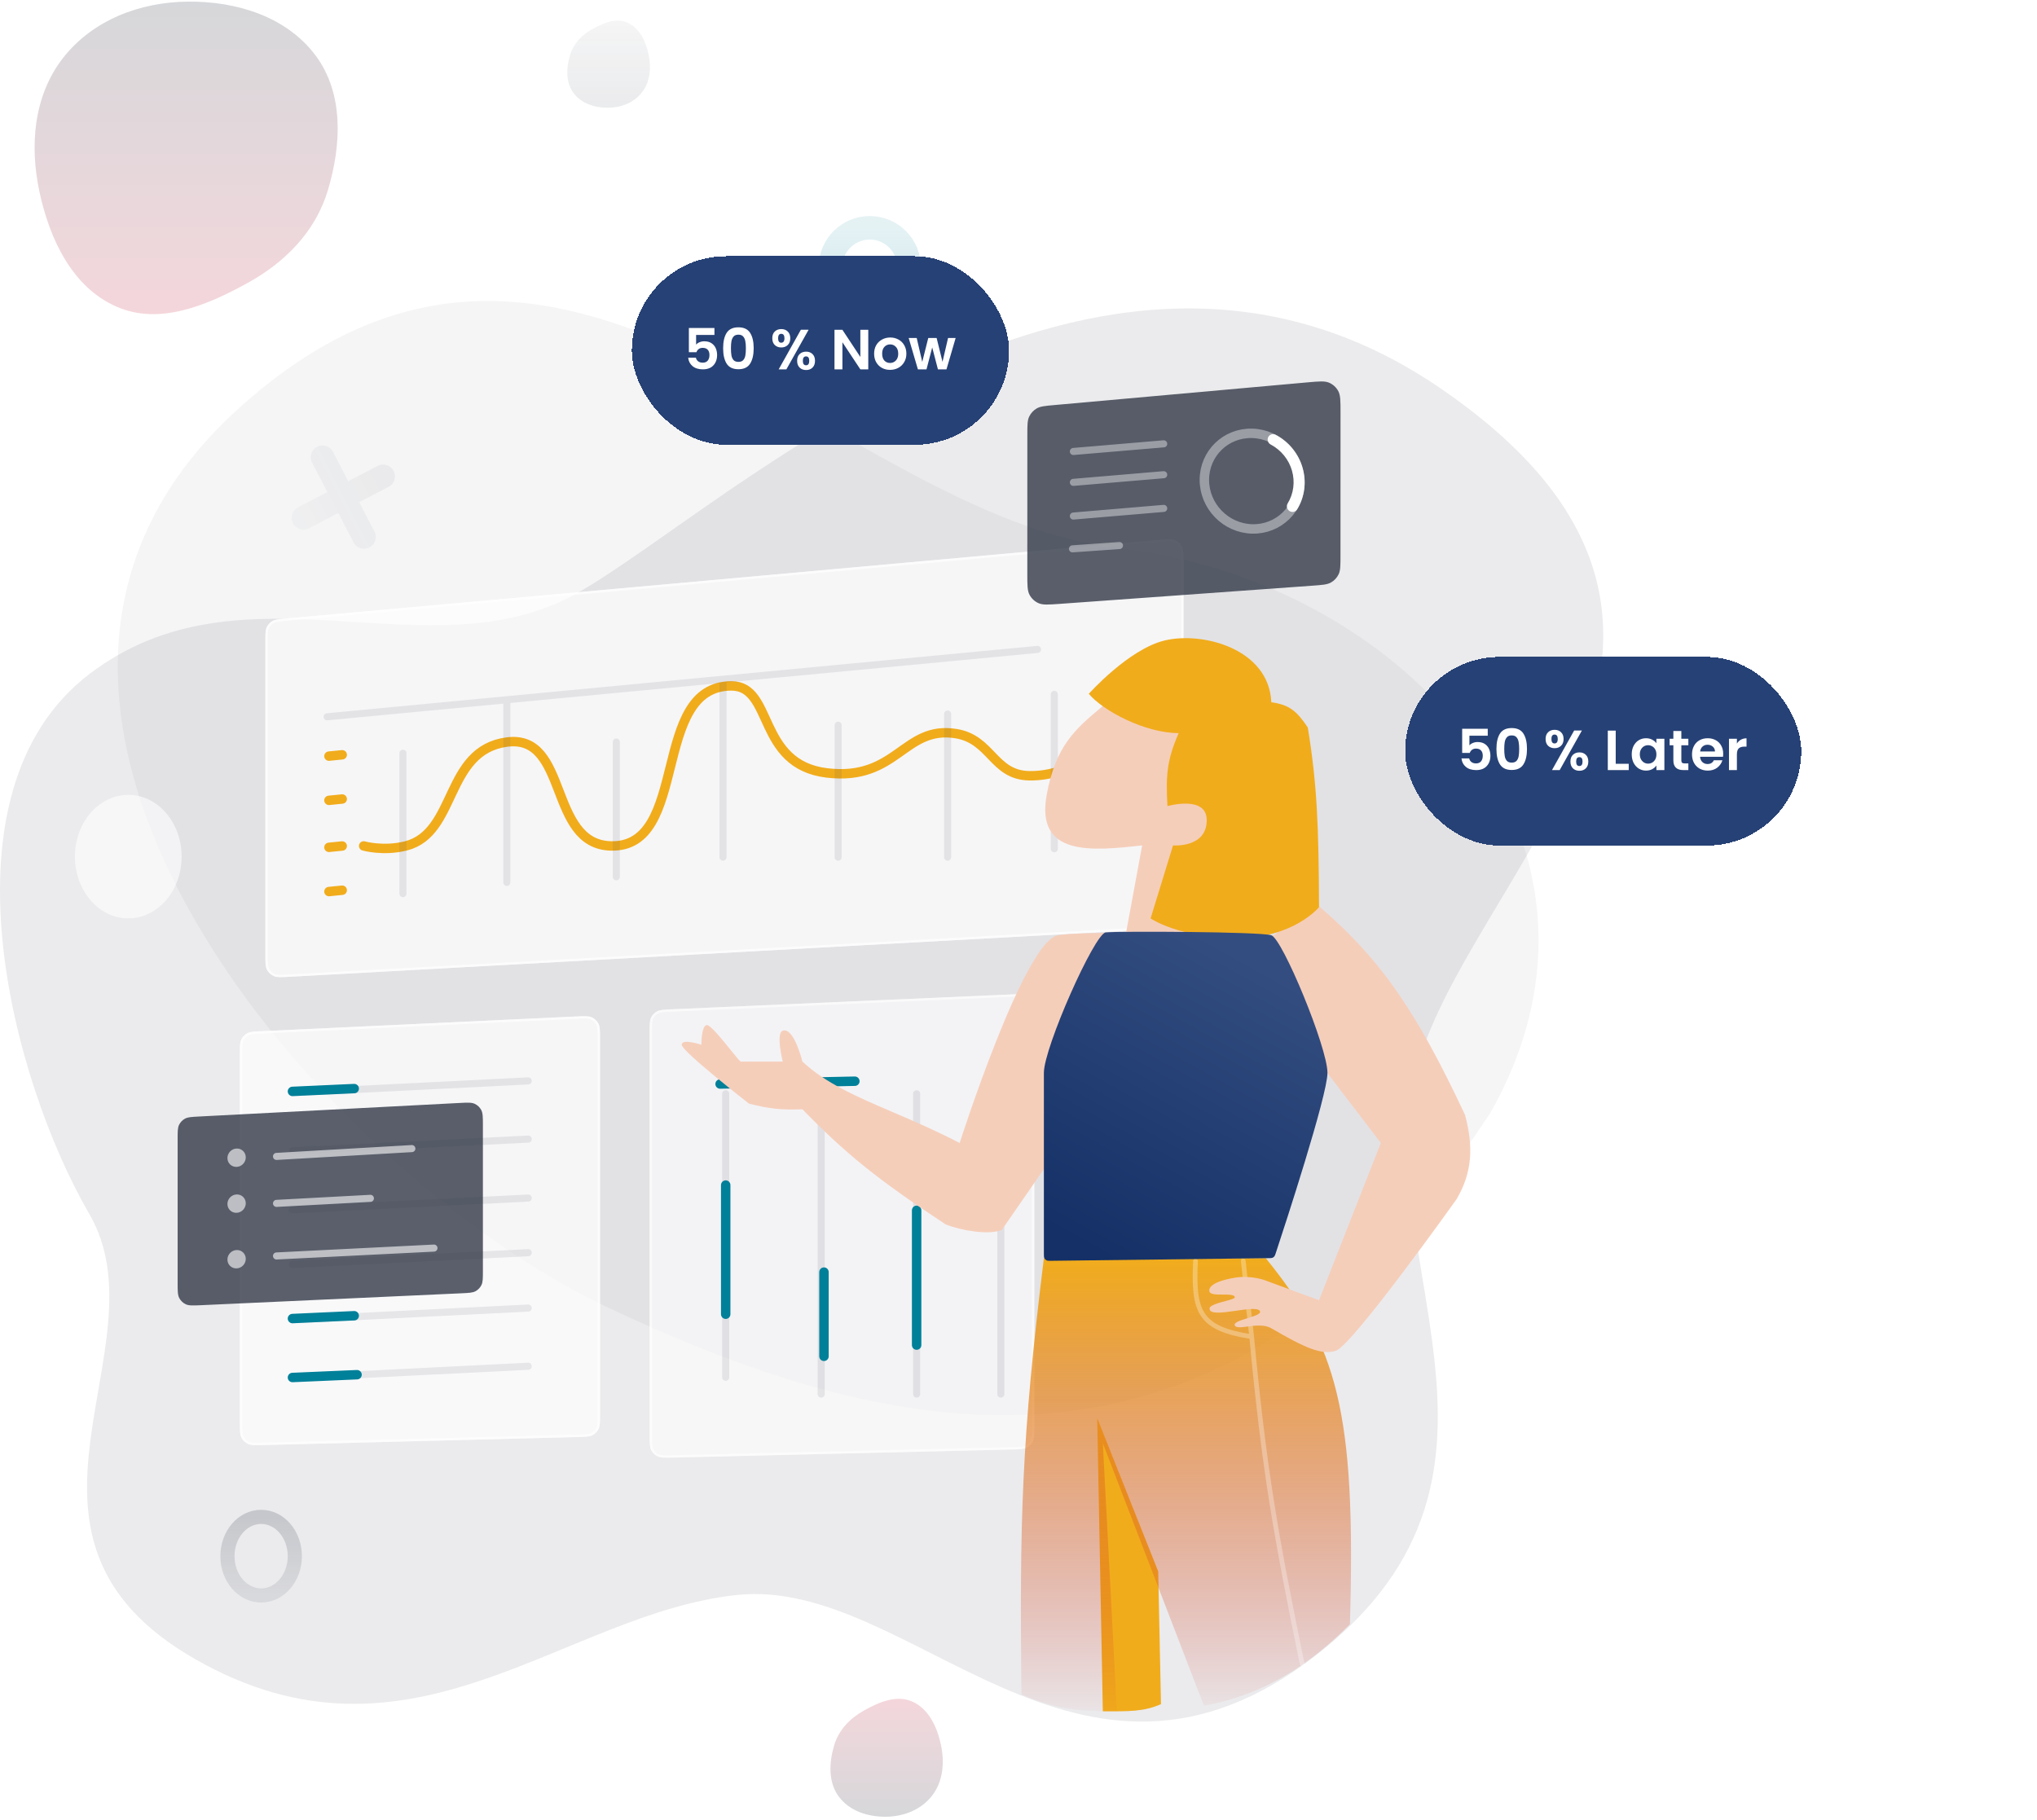 <svg width="432" height="386" viewBox="0 0 432 386" fill="none" xmlns="http://www.w3.org/2000/svg">
<path d="M301.464 223.373C315.16 182.287 378.575 132.278 305.335 82.26C232.095 32.242 154.092 107.864 122.533 125.727C90.975 143.591 51.675 117.987 18.926 142.995C-13.823 168.004 2.493 229.183 18.926 257.461C35.359 285.739 -4.35 325.797 41.424 351.932C87.199 378.068 119.339 342.193 156.348 338.297C193.358 334.402 228.523 390.438 279.135 351.073C329.748 311.707 287.769 264.459 301.464 223.373Z" fill="#323947" fill-opacity="0.1"/>
<path d="M316.07 236.035C348.82 178.276 297.566 123.058 237.182 116.241C176.798 109.423 119.496 23.717 50.187 87.023C-19.122 150.329 70.343 249.549 128.101 276.94C185.86 304.33 258.313 324.16 316.07 236.035Z" fill="#323947" fill-opacity="0.05"/>
<path d="M56.281 135.967C56.281 134.418 56.281 133.644 56.572 133.032C56.829 132.493 57.24 132.043 57.754 131.74C58.337 131.395 59.108 131.325 60.651 131.186L245.761 114.511C247.575 114.347 248.483 114.266 249.183 114.569C249.798 114.835 250.307 115.3 250.627 115.888C250.992 116.559 250.992 117.47 250.992 119.291V192.203C250.992 193.802 250.992 194.601 250.687 195.224C250.418 195.773 249.989 196.227 249.456 196.525C248.85 196.864 248.052 196.908 246.455 196.996L61.345 207.185C59.582 207.282 58.701 207.331 58.023 207.018C57.428 206.743 56.938 206.28 56.631 205.7C56.281 205.041 56.281 204.158 56.281 202.393V135.967Z" fill="white" fill-opacity="0.7"/>
<path d="M56.531 135.967C56.531 135.189 56.531 134.619 56.567 134.168C56.602 133.719 56.671 133.407 56.798 133.14C57.033 132.646 57.41 132.233 57.881 131.955C58.136 131.804 58.441 131.707 58.885 131.632C59.331 131.556 59.898 131.505 60.673 131.435L245.783 114.76C246.695 114.678 247.363 114.618 247.891 114.615C248.417 114.612 248.779 114.666 249.084 114.798C249.648 115.042 250.114 115.468 250.407 116.008C250.566 116.3 250.653 116.656 250.697 117.179C250.741 117.705 250.742 118.376 250.742 119.291V192.203C250.742 193.006 250.741 193.594 250.704 194.06C250.667 194.522 250.595 194.843 250.462 195.115C250.216 195.618 249.822 196.034 249.334 196.307C249.069 196.455 248.753 196.545 248.293 196.607C247.831 196.67 247.244 196.702 246.442 196.746L61.331 206.936C60.446 206.985 59.797 207.02 59.284 207.006C58.775 206.991 58.423 206.927 58.128 206.791C57.582 206.539 57.134 206.115 56.852 205.583C56.7 205.296 56.617 204.949 56.574 204.441C56.532 203.93 56.531 203.28 56.531 202.393V135.967Z" stroke="white" stroke-opacity="0.7" stroke-width="0.5"/>
<path d="M77.125 179.428C77.125 179.428 81.293 180.623 86.057 179.428C96.944 176.697 94.289 159.149 107.493 157.396C120.697 155.644 116.21 179.057 129.524 179.428C146.391 179.898 137.86 145.487 155.128 145.487C164.111 145.487 160.487 162.16 175.373 163.946C190.26 165.732 191.661 153.794 202.764 155.61C210.257 156.835 210.655 164.391 218.246 164.542C227.773 164.731 234.918 157.396 234.918 157.396" stroke="#F1AC1C" stroke-width="2" stroke-linecap="round"/>
<path d="M69.375 152.036L220.022 137.746M85.452 159.777V189.549M107.483 148.464V187.168M130.706 157.395V185.977M153.333 144.296V181.809M177.746 153.823V181.809M200.968 181.809V151.441M223.595 180.022V147.273" stroke="#323947" stroke-opacity="0.1" stroke-width="1.5" stroke-linecap="round"/>
<path d="M69.762 160.38L72.576 160.097M69.762 169.76L72.576 169.476M69.762 179.725L72.576 179.442M69.762 189.105L72.576 188.822" stroke="#F1AC1C" stroke-width="2" stroke-linecap="round"/>
<path d="M50.871 223.52C50.871 221.909 50.871 221.104 51.179 220.478C51.45 219.927 51.884 219.472 52.422 219.175C53.034 218.838 53.838 218.801 55.447 218.725L122.225 215.602C123.976 215.52 124.851 215.479 125.523 215.794C126.114 216.071 126.599 216.534 126.903 217.111C127.249 217.768 127.249 218.644 127.249 220.396V300.004C127.249 301.646 127.249 302.467 126.933 303.1C126.654 303.658 126.209 304.114 125.659 304.407C125.034 304.74 124.213 304.761 122.572 304.803L55.794 306.506C54.075 306.549 53.215 306.571 52.557 306.251C51.978 305.969 51.505 305.508 51.209 304.936C50.871 304.286 50.871 303.426 50.871 301.707V223.52Z" fill="white" fill-opacity="0.7"/>
<path d="M51.121 223.52C51.121 222.711 51.121 222.118 51.159 221.65C51.196 221.184 51.269 220.862 51.404 220.588C51.652 220.083 52.05 219.666 52.543 219.394C52.81 219.247 53.129 219.159 53.592 219.1C54.059 219.041 54.65 219.013 55.459 218.975L122.237 215.851C123.116 215.81 123.761 215.78 124.27 215.799C124.776 215.817 125.124 215.883 125.417 216.021C125.959 216.275 126.403 216.698 126.682 217.228C126.833 217.514 126.915 217.859 126.957 218.364C126.999 218.871 126.999 219.516 126.999 220.396V300.004C126.999 300.829 126.999 301.433 126.961 301.91C126.922 302.384 126.847 302.712 126.709 302.988C126.454 303.499 126.046 303.918 125.541 304.186C125.269 304.331 124.943 304.415 124.47 304.465C123.994 304.516 123.39 304.532 122.565 304.553L55.787 306.256C54.924 306.278 54.291 306.294 53.792 306.265C53.295 306.237 52.953 306.166 52.667 306.026C52.136 305.767 51.703 305.345 51.43 304.821C51.283 304.538 51.203 304.198 51.162 303.702C51.121 303.204 51.121 302.571 51.121 301.707V223.52Z" stroke="white" stroke-opacity="0.7" stroke-width="0.5"/>
<path d="M62.023 231.768L112.024 229.268M112.024 241.611L62.023 244.111M112.024 254.115L62.023 256.615M112.024 265.701L62.023 268.201M112.024 277.448L62.023 279.948M112.024 289.791L62.023 292.291" stroke="#323947" stroke-opacity="0.1" stroke-width="1.5" stroke-linecap="round"/>
<path d="M62.023 231.493L75.123 230.898M62.023 279.674L75.123 279.078M75.719 291.583L62.023 292.178" stroke="#008099" stroke-width="2" stroke-linecap="round"/>
<path d="M137.773 218.879C137.773 217.265 137.773 216.457 138.083 215.83C138.355 215.278 138.791 214.823 139.33 214.526C139.943 214.19 140.75 214.155 142.363 214.084L214.339 210.932C216.086 210.855 216.959 210.817 217.629 211.133C218.218 211.411 218.701 211.873 219.004 212.45C219.349 213.106 219.349 213.979 219.349 215.727V302.649C219.349 304.293 219.349 305.116 219.032 305.749C218.753 306.307 218.307 306.764 217.756 307.057C217.13 307.389 216.308 307.409 214.664 307.448L142.688 309.166C140.972 309.207 140.114 309.228 139.456 308.907C138.878 308.624 138.406 308.164 138.11 307.592C137.773 306.943 137.773 306.085 137.773 304.368V218.879Z" fill="white" fill-opacity="0.6"/>
<path d="M138.023 218.879C138.023 218.068 138.024 217.474 138.061 217.004C138.099 216.537 138.172 216.214 138.307 215.94C138.557 215.434 138.956 215.017 139.45 214.746C139.718 214.599 140.038 214.511 140.503 214.454C140.97 214.395 141.564 214.369 142.374 214.334L214.35 211.182C215.228 211.143 215.87 211.115 216.378 211.135C216.882 211.155 217.23 211.222 217.522 211.359C218.062 211.614 218.505 212.038 218.783 212.566C218.933 212.852 219.015 213.196 219.057 213.7C219.099 214.206 219.099 214.849 219.099 215.727V302.649C219.099 303.475 219.099 304.08 219.061 304.558C219.022 305.033 218.947 305.361 218.809 305.638C218.553 306.149 218.144 306.568 217.639 306.836C217.366 306.981 217.039 307.064 216.565 307.113C216.089 307.163 215.484 307.178 214.658 307.198L142.682 308.917C141.82 308.937 141.188 308.952 140.69 308.923C140.194 308.894 139.852 308.822 139.566 308.682C139.036 308.423 138.604 308.001 138.332 307.477C138.185 307.194 138.106 306.855 138.065 306.36C138.024 305.862 138.023 305.23 138.023 304.368V218.879Z" stroke="white" stroke-opacity="0.6" stroke-width="0.5"/>
<path d="M153.906 231.987V292.127M174.151 295.7V231.987M194.397 295.7V231.987M212.26 231.987V295.7" stroke="#323947" stroke-opacity="0.1" stroke-width="1.5" stroke-linecap="round"/>
<path d="M153.906 251.363V278.753M174.746 269.821V287.685M194.396 256.722V285.303M152.715 229.926L181.296 229.331" stroke="#008099" stroke-width="2" stroke-linecap="round"/>
<path d="M37.672 241.615C37.672 240.012 37.672 239.21 37.978 238.586C38.248 238.036 38.679 237.582 39.214 237.284C39.822 236.946 40.622 236.905 42.222 236.821L97.363 233.951C99.122 233.86 100.001 233.814 100.677 234.128C101.271 234.404 101.758 234.866 102.064 235.445C102.413 236.104 102.413 236.984 102.413 238.745V269.522C102.413 271.134 102.413 271.94 102.104 272.567C101.833 273.118 101.398 273.573 100.86 273.87C100.248 274.207 99.442 274.243 97.832 274.317L42.691 276.839C40.942 276.919 40.068 276.959 39.396 276.644C38.806 276.366 38.322 275.904 38.018 275.327C37.672 274.671 37.672 273.795 37.672 272.044V241.615Z" fill="#323947" fill-opacity="0.8"/>
<circle cx="1.948" cy="1.948" r="1.948" transform="matrix(0.999 -0.039 0 1 48.231 243.687)" fill="white" fill-opacity="0.6"/>
<circle cx="1.948" cy="1.948" r="1.948" transform="matrix(0.999 -0.039 0 1 48.231 253.426)" fill="white" fill-opacity="0.6"/>
<circle cx="1.948" cy="1.948" r="1.948" transform="matrix(0.999 -0.039 0 1 48.231 265.215)" fill="white" fill-opacity="0.6"/>
<path d="M58.641 245.285L87.344 243.624M58.641 255.246L78.551 254.176M58.641 266.398L92.034 264.728" stroke="white" stroke-opacity="0.6" stroke-width="1.5" stroke-linecap="round"/>
<path d="M217.875 92.28C217.876 90.215 217.876 89.182 218.265 88.366C218.607 87.648 219.156 87.048 219.841 86.643C220.619 86.183 221.647 86.091 223.704 85.907L277.321 81.1C279.74 80.883 280.949 80.775 281.883 81.179C282.703 81.534 283.381 82.154 283.808 82.939C284.294 83.833 284.293 85.047 284.293 87.476L284.286 117.845C284.286 119.943 284.285 120.992 283.888 121.816C283.537 122.541 282.976 123.144 282.278 123.545C281.485 124.001 280.439 124.076 278.346 124.227L224.728 128.087C222.344 128.259 221.152 128.345 220.233 127.933C219.427 127.572 218.762 126.953 218.344 126.174C217.868 125.288 217.868 124.093 217.869 121.702L217.875 92.28Z" fill="#323947" fill-opacity="0.8"/>
<path d="M227.637 95.761L246.795 94.138M227.637 102.311L246.795 100.688M227.637 109.456L246.795 107.833M227.449 116.414L237.415 115.711" stroke="white" stroke-opacity="0.4" stroke-width="1.5" stroke-linecap="round"/>
<path d="M275.687 102.316C275.687 107.915 271.15 112.335 265.552 112.189C259.955 112.042 255.418 107.384 255.418 101.785C255.418 96.186 259.955 91.766 265.552 91.912C271.15 92.059 275.687 96.717 275.687 102.316Z" stroke="white" stroke-opacity="0.4" stroke-width="2"/>
<path fill-rule="evenodd" clip-rule="evenodd" d="M268.968 92.705C269.258 92.134 269.962 91.918 270.541 92.223C271.913 92.947 273.128 93.942 274.11 95.148C275.092 96.353 275.819 97.742 276.247 99.228C276.674 100.713 276.792 102.263 276.594 103.78C276.396 105.297 275.885 106.748 275.093 108.043C274.76 108.589 274.04 108.749 273.485 108.401C272.93 108.053 272.751 107.328 273.085 106.781C273.71 105.759 274.113 104.614 274.27 103.416C274.426 102.218 274.333 100.995 273.995 99.822C273.658 98.649 273.084 97.553 272.308 96.601C271.533 95.65 270.574 94.863 269.491 94.292C268.912 93.987 268.678 93.276 268.968 92.705Z" fill="white"/>
<path d="M233.886 362.988L232.695 300.79L245.632 333.316L246.218 361.455C242.609 363.067 239.421 362.993 233.886 362.988Z" fill="#F1AC1C"/>
<path d="M216.622 359.416C216.236 322.593 216.6 305.624 221.386 266.85H268.426C283.395 285.358 287.646 298.757 286.289 344.53C277.953 352.866 268.426 359.416 255.326 361.798L233.89 306.149L236.867 362.989C228.045 363.07 223.588 362.325 216.622 359.416Z" fill="url(#paint0_linear_1201_5128)"/>
<path d="M263.661 267.443L265.447 283.52M276.15 352.906C270.422 324.995 268.082 311.423 265.447 283.52M265.447 283.52C254.299 281.807 253.028 278.203 253.539 267.443" stroke="white" stroke-opacity="0.3" stroke-linecap="round"/>
<path d="M237.46 146.568H258.895L264.877 198.225C268.143 198.309 270.209 198.372 270.209 198.372L278.545 191.227C292.836 203.136 300.502 214.744 310.699 236.481C312.49 243.187 312.276 248.616 308.913 254.344C308.913 254.344 286.881 285.307 283.309 286.498C280.332 287.49 276.759 285.902 269.614 281.734C268.178 280.897 266.169 281.157 264.549 281.366C263.213 281.539 262.142 281.677 261.873 281.139C261.568 280.529 263.081 280.059 264.578 279.594C266.004 279.151 267.415 278.713 267.232 278.162C266.952 277.322 264.568 277.666 262.119 278.02C259.358 278.418 256.514 278.829 256.514 277.566C256.514 276.869 258.353 276.375 259.876 275.967C260.953 275.678 261.873 275.431 261.873 275.184C261.873 274.589 260.641 274.589 259.355 274.589C258.069 274.589 256.729 274.589 256.514 273.994C256.171 273.048 257.35 271.77 261.873 271.016C265.445 270.421 268.423 271.612 268.423 271.612L279.736 275.78L292.836 242.435L267.827 209.686L245.796 212.663L212.451 260.894C209.603 262.011 203.756 260.993 200.542 259.703C185.698 249.906 179.24 244.575 170.174 235.29C165.59 235.463 163.123 235.16 158.861 234.099C158.861 234.099 144.57 222.987 144.57 221.594C144.57 220.202 148.738 221.594 148.738 221.594C148.738 221.594 148.738 217.426 149.929 217.426C150.695 217.426 153.173 220.496 155.01 222.772C156.031 224.037 156.854 225.056 157.075 225.167H166.006C166.006 225.167 164.48 219.126 166.006 218.617C168.388 217.823 170.174 225.167 170.174 225.167C175.074 229.769 181.711 232.617 189.427 235.928C193.816 237.811 198.554 239.844 203.519 242.435C203.519 242.435 217.214 199.563 224.36 198.372C226.67 197.987 232.278 197.851 238.811 197.843L242.223 179.318C231.505 180.509 219.596 181.7 221.978 168.6C223.869 158.199 228.091 154.634 233.264 150.266L233.264 150.266C234.606 149.132 236.013 147.944 237.46 146.568Z" fill="#F5CEBA"/>
<path d="M249.964 155.501C242.819 155.501 233.887 150.737 230.91 147.164C230.91 147.164 239.338 137.697 246.987 135.851C255.107 133.891 269.148 137.655 269.614 148.951C273.377 149.468 275.008 150.778 277.355 154.31C279.349 166.485 279.664 175.355 279.737 192.418C279.737 192.418 274.378 198.968 262.469 198.968C249.964 198.968 244.01 194.8 244.01 194.8L248.773 179.318C248.773 179.318 255.919 179.914 255.919 173.959C255.919 168.6 247.583 170.982 247.583 170.982C247.25 164.62 247.4 161.377 249.964 155.501Z" fill="#F1AC1C"/>
<path d="M269.614 198.373C267.232 197.611 236.863 197.479 234.483 197.778C232.102 198.076 221.383 222.191 221.383 227.55V265.835C221.383 266.394 221.383 266.674 221.493 266.889C221.591 267.079 221.746 267.232 221.936 267.327C222.153 267.435 222.436 267.432 223.002 267.425H223.002L269.071 266.863C269.48 266.858 269.685 266.855 269.859 266.785C270.013 266.723 270.15 266.623 270.255 266.495C270.375 266.35 270.437 266.162 270.561 265.787C272.473 259.999 281.523 232.343 281.523 227.55C281.523 222.191 271.996 199.135 269.614 198.373Z" fill="url(#paint1_linear_1201_5128)"/>
<path fill-rule="evenodd" clip-rule="evenodd" d="M39.843 0.344C29.647 0.44 19.612 4.268 13.335 12.341C7.128 20.324 6.247 30.897 8.391 40.795C10.567 50.841 15.367 60.975 24.754 65.064C33.831 69.019 43.839 64.798 52.512 60.018C60.477 55.628 66.9 49.128 69.523 40.389C72.413 30.765 72.951 19.902 66.975 11.84C60.807 3.518 50.169 0.248 39.843 0.344Z" fill="url(#paint2_linear_1201_5128)"/>
<path fill-rule="evenodd" clip-rule="evenodd" d="M128.978 22.858C131.759 22.831 134.496 21.764 136.208 19.514C137.9 17.288 138.141 14.341 137.556 11.582C136.963 8.782 135.653 5.957 133.093 4.817C130.618 3.714 127.889 4.891 125.523 6.223C123.351 7.447 121.599 9.259 120.884 11.695C120.096 14.378 119.949 17.406 121.578 19.653C123.261 21.973 126.162 22.885 128.978 22.858Z" fill="url(#paint3_linear_1201_5128)"/>
<path fill-rule="evenodd" clip-rule="evenodd" d="M187.895 385.342C191.672 385.306 195.391 383.861 197.717 380.815C200.016 377.804 200.343 373.815 199.548 370.08C198.742 366.291 196.964 362.467 193.485 360.924C190.122 359.433 186.414 361.025 183.2 362.828C180.249 364.485 177.869 366.937 176.897 370.234C175.826 373.865 175.627 377.963 177.841 381.004C180.127 384.144 184.068 385.378 187.895 385.342Z" fill="url(#paint4_linear_1201_5128)"/>
<ellipse cx="55.38" cy="330.076" rx="7.145" ry="8.336" stroke="url(#paint5_linear_1201_5128)" stroke-width="3"/>
<circle cx="184.457" cy="56.655" r="8.336" stroke="url(#paint6_linear_1201_5128)" stroke-width="5"/>
<path d="M68.397 96.993L72.796 105.444M77.195 113.895L72.796 105.444M72.796 105.444L81.247 101.045M72.796 105.444L64.346 109.843" stroke="url(#paint7_linear_1201_5128)" stroke-opacity="0.3" stroke-width="5" stroke-linecap="round"/>
<ellipse cx="27.204" cy="181.698" rx="11.313" ry="13.1" fill="white" fill-opacity="0.6"/>
<g filter="url(#filter0_d_1201_5128)">
<rect x="134" y="44.342" width="80" height="40" rx="20" fill="#264175" shape-rendering="crispEdges"/>
<path d="M151.516 61.046H147.628V63.098C147.796 62.89 148.036 62.722 148.348 62.594C148.66 62.458 148.992 62.39 149.344 62.39C149.984 62.39 150.508 62.53 150.916 62.81C151.324 63.09 151.62 63.45 151.804 63.89C151.988 64.322 152.08 64.786 152.08 65.282C152.08 66.202 151.816 66.942 151.288 67.502C150.768 68.062 150.024 68.342 149.056 68.342C148.144 68.342 147.416 68.114 146.872 67.658C146.328 67.202 146.02 66.606 145.948 65.87H147.58C147.652 66.19 147.812 66.446 148.06 66.638C148.316 66.83 148.64 66.926 149.032 66.926C149.504 66.926 149.86 66.778 150.1 66.482C150.34 66.186 150.46 65.794 150.46 65.306C150.46 64.81 150.336 64.434 150.088 64.178C149.848 63.914 149.492 63.782 149.02 63.782C148.684 63.782 148.404 63.866 148.18 64.034C147.956 64.202 147.796 64.426 147.7 64.706H146.092V59.57H151.516V61.046ZM153.359 63.854C153.359 62.47 153.607 61.386 154.103 60.602C154.607 59.818 155.439 59.426 156.599 59.426C157.759 59.426 158.587 59.818 159.083 60.602C159.587 61.386 159.839 62.47 159.839 63.854C159.839 65.246 159.587 66.338 159.083 67.13C158.587 67.922 157.759 68.318 156.599 68.318C155.439 68.318 154.607 67.922 154.103 67.13C153.607 66.338 153.359 65.246 153.359 63.854ZM158.183 63.854C158.183 63.262 158.143 62.766 158.063 62.366C157.991 61.958 157.839 61.626 157.607 61.37C157.383 61.114 157.047 60.986 156.599 60.986C156.151 60.986 155.811 61.114 155.579 61.37C155.355 61.626 155.203 61.958 155.123 62.366C155.051 62.766 155.015 63.262 155.015 63.854C155.015 64.462 155.051 64.974 155.123 65.39C155.195 65.798 155.347 66.13 155.579 66.386C155.811 66.634 156.151 66.758 156.599 66.758C157.047 66.758 157.387 66.634 157.619 66.386C157.851 66.13 158.003 65.798 158.075 65.39C158.147 64.974 158.183 64.462 158.183 63.854ZM163.784 61.742C163.784 61.134 163.96 60.658 164.312 60.314C164.672 59.97 165.132 59.798 165.692 59.798C166.252 59.798 166.708 59.97 167.06 60.314C167.42 60.658 167.6 61.134 167.6 61.742C167.6 62.358 167.42 62.838 167.06 63.182C166.708 63.526 166.252 63.698 165.692 63.698C165.132 63.698 164.672 63.526 164.312 63.182C163.96 62.838 163.784 62.358 163.784 61.742ZM171.488 59.942L166.772 68.342H165.14L169.844 59.942H171.488ZM165.68 60.806C165.24 60.806 165.02 61.118 165.02 61.742C165.02 62.374 165.24 62.69 165.68 62.69C165.896 62.69 166.064 62.614 166.184 62.462C166.304 62.302 166.364 62.062 166.364 61.742C166.364 61.118 166.136 60.806 165.68 60.806ZM169.052 66.53C169.052 65.914 169.228 65.438 169.58 65.102C169.94 64.758 170.4 64.586 170.96 64.586C171.52 64.586 171.972 64.758 172.316 65.102C172.668 65.438 172.844 65.914 172.844 66.53C172.844 67.146 172.668 67.626 172.316 67.97C171.972 68.314 171.52 68.486 170.96 68.486C170.392 68.486 169.932 68.314 169.58 67.97C169.228 67.626 169.052 67.146 169.052 66.53ZM170.948 65.594C170.492 65.594 170.264 65.906 170.264 66.53C170.264 67.162 170.492 67.478 170.948 67.478C171.396 67.478 171.62 67.162 171.62 66.53C171.62 65.906 171.396 65.594 170.948 65.594ZM184.14 68.342H182.46L178.656 62.594V68.342H176.976V59.954H178.656L182.46 65.714V59.954H184.14V68.342ZM188.753 68.45C188.113 68.45 187.537 68.31 187.025 68.03C186.513 67.742 186.109 67.338 185.813 66.818C185.525 66.298 185.381 65.698 185.381 65.018C185.381 64.338 185.529 63.738 185.825 63.218C186.129 62.698 186.541 62.298 187.061 62.018C187.581 61.73 188.161 61.586 188.801 61.586C189.441 61.586 190.021 61.73 190.541 62.018C191.061 62.298 191.469 62.698 191.765 63.218C192.069 63.738 192.221 64.338 192.221 65.018C192.221 65.698 192.065 66.298 191.753 66.818C191.449 67.338 191.033 67.742 190.505 68.03C189.985 68.31 189.401 68.45 188.753 68.45ZM188.753 66.986C189.057 66.986 189.341 66.914 189.605 66.77C189.877 66.618 190.093 66.394 190.253 66.098C190.413 65.802 190.493 65.442 190.493 65.018C190.493 64.386 190.325 63.902 189.989 63.566C189.661 63.222 189.257 63.05 188.777 63.05C188.297 63.05 187.893 63.222 187.565 63.566C187.245 63.902 187.085 64.386 187.085 65.018C187.085 65.65 187.241 66.138 187.553 66.482C187.873 66.818 188.273 66.986 188.753 66.986ZM202.669 61.694L200.725 68.342H198.913L197.701 63.698L196.489 68.342H194.665L192.709 61.694H194.413L195.589 66.758L196.861 61.694H198.637L199.885 66.746L201.061 61.694H202.669Z" fill="white"/>
</g>
<g filter="url(#filter1_d_1201_5128)">
<rect x="298" y="129.342" width="84" height="40" rx="20" fill="#264175" shape-rendering="crispEdges"/>
<path d="M315.516 146.046H311.628V148.098C311.796 147.89 312.036 147.722 312.348 147.594C312.66 147.458 312.992 147.39 313.344 147.39C313.984 147.39 314.508 147.53 314.916 147.81C315.324 148.09 315.62 148.45 315.804 148.89C315.988 149.322 316.08 149.786 316.08 150.282C316.08 151.202 315.816 151.942 315.288 152.502C314.768 153.062 314.024 153.342 313.056 153.342C312.144 153.342 311.416 153.114 310.872 152.658C310.328 152.202 310.02 151.606 309.948 150.87H311.58C311.652 151.19 311.812 151.446 312.06 151.638C312.316 151.83 312.64 151.926 313.032 151.926C313.504 151.926 313.86 151.778 314.1 151.482C314.34 151.186 314.46 150.794 314.46 150.306C314.46 149.81 314.336 149.434 314.088 149.178C313.848 148.914 313.492 148.782 313.02 148.782C312.684 148.782 312.404 148.866 312.18 149.034C311.956 149.202 311.796 149.426 311.7 149.706H310.092V144.57H315.516V146.046ZM317.359 148.854C317.359 147.47 317.607 146.386 318.103 145.602C318.607 144.818 319.439 144.426 320.599 144.426C321.759 144.426 322.587 144.818 323.083 145.602C323.587 146.386 323.839 147.47 323.839 148.854C323.839 150.246 323.587 151.338 323.083 152.13C322.587 152.922 321.759 153.318 320.599 153.318C319.439 153.318 318.607 152.922 318.103 152.13C317.607 151.338 317.359 150.246 317.359 148.854ZM322.183 148.854C322.183 148.262 322.143 147.766 322.063 147.366C321.991 146.958 321.839 146.626 321.607 146.37C321.383 146.114 321.047 145.986 320.599 145.986C320.151 145.986 319.811 146.114 319.579 146.37C319.355 146.626 319.203 146.958 319.123 147.366C319.051 147.766 319.015 148.262 319.015 148.854C319.015 149.462 319.051 149.974 319.123 150.39C319.195 150.798 319.347 151.13 319.579 151.386C319.811 151.634 320.151 151.758 320.599 151.758C321.047 151.758 321.387 151.634 321.619 151.386C321.851 151.13 322.003 150.798 322.075 150.39C322.147 149.974 322.183 149.462 322.183 148.854ZM327.784 146.742C327.784 146.134 327.96 145.658 328.312 145.314C328.672 144.97 329.132 144.798 329.692 144.798C330.252 144.798 330.708 144.97 331.06 145.314C331.42 145.658 331.6 146.134 331.6 146.742C331.6 147.358 331.42 147.838 331.06 148.182C330.708 148.526 330.252 148.698 329.692 148.698C329.132 148.698 328.672 148.526 328.312 148.182C327.96 147.838 327.784 147.358 327.784 146.742ZM335.488 144.942L330.772 153.342H329.14L333.844 144.942H335.488ZM329.68 145.806C329.24 145.806 329.02 146.118 329.02 146.742C329.02 147.374 329.24 147.69 329.68 147.69C329.896 147.69 330.064 147.614 330.184 147.462C330.304 147.302 330.364 147.062 330.364 146.742C330.364 146.118 330.136 145.806 329.68 145.806ZM333.052 151.53C333.052 150.914 333.228 150.438 333.58 150.102C333.94 149.758 334.4 149.586 334.96 149.586C335.52 149.586 335.972 149.758 336.316 150.102C336.668 150.438 336.844 150.914 336.844 151.53C336.844 152.146 336.668 152.626 336.316 152.97C335.972 153.314 335.52 153.486 334.96 153.486C334.392 153.486 333.932 153.314 333.58 152.97C333.228 152.626 333.052 152.146 333.052 151.53ZM334.948 150.594C334.492 150.594 334.264 150.906 334.264 151.53C334.264 152.162 334.492 152.478 334.948 152.478C335.396 152.478 335.62 152.162 335.62 151.53C335.62 150.906 335.396 150.594 334.948 150.594ZM342.656 152.01H345.416V153.342H340.976V144.966H342.656V152.01ZM346.052 149.994C346.052 149.322 346.184 148.726 346.448 148.206C346.72 147.686 347.084 147.286 347.54 147.006C348.004 146.726 348.52 146.586 349.088 146.586C349.584 146.586 350.016 146.686 350.384 146.886C350.76 147.086 351.06 147.338 351.284 147.642V146.694H352.976V153.342H351.284V152.37C351.068 152.682 350.768 152.942 350.384 153.15C350.008 153.35 349.572 153.45 349.076 153.45C348.516 153.45 348.004 153.306 347.54 153.018C347.084 152.73 346.72 152.326 346.448 151.806C346.184 151.278 346.052 150.674 346.052 149.994ZM351.284 150.018C351.284 149.61 351.204 149.262 351.044 148.974C350.884 148.678 350.668 148.454 350.396 148.302C350.124 148.142 349.832 148.062 349.52 148.062C349.208 148.062 348.92 148.138 348.656 148.29C348.392 148.442 348.176 148.666 348.008 148.962C347.848 149.25 347.768 149.594 347.768 149.994C347.768 150.394 347.848 150.746 348.008 151.05C348.176 151.346 348.392 151.574 348.656 151.734C348.928 151.894 349.216 151.974 349.52 151.974C349.832 151.974 350.124 151.898 350.396 151.746C350.668 151.586 350.884 151.362 351.044 151.074C351.204 150.778 351.284 150.426 351.284 150.018ZM356.573 148.074V151.29C356.573 151.514 356.625 151.678 356.729 151.782C356.841 151.878 357.025 151.926 357.281 151.926H358.061V153.342H357.005C355.589 153.342 354.881 152.654 354.881 151.278V148.074H354.089V146.694H354.881V145.05H356.573V146.694H358.061V148.074H356.573ZM365.449 149.874C365.449 150.114 365.433 150.33 365.401 150.522H360.541C360.581 151.002 360.749 151.378 361.045 151.65C361.341 151.922 361.705 152.058 362.137 152.058C362.761 152.058 363.205 151.79 363.469 151.254H365.281C365.089 151.894 364.721 152.422 364.177 152.838C363.633 153.246 362.965 153.45 362.173 153.45C361.533 153.45 360.957 153.31 360.445 153.03C359.941 152.742 359.545 152.338 359.257 151.818C358.977 151.298 358.837 150.698 358.837 150.018C358.837 149.33 358.977 148.726 359.257 148.206C359.537 147.686 359.929 147.286 360.433 147.006C360.937 146.726 361.517 146.586 362.173 146.586C362.805 146.586 363.369 146.722 363.865 146.994C364.369 147.266 364.757 147.654 365.029 148.158C365.309 148.654 365.449 149.226 365.449 149.874ZM363.709 149.394C363.701 148.962 363.545 148.618 363.241 148.362C362.937 148.098 362.565 147.966 362.125 147.966C361.709 147.966 361.357 148.094 361.069 148.35C360.789 148.598 360.617 148.946 360.553 149.394H363.709ZM368.356 147.726C368.572 147.374 368.852 147.098 369.196 146.898C369.548 146.698 369.948 146.598 370.396 146.598V148.362H369.952C369.424 148.362 369.024 148.486 368.752 148.734C368.488 148.982 368.356 149.414 368.356 150.03V153.342H366.676V146.694H368.356V147.726Z" fill="white"/>
</g>
<defs>
<filter id="filter0_d_1201_5128" x="84" y="4.342" width="180" height="140" filterUnits="userSpaceOnUse" color-interpolation-filters="sRGB">
<feFlood flood-opacity="0" result="BackgroundImageFix"/>
<feColorMatrix in="SourceAlpha" type="matrix" values="0 0 0 0 0 0 0 0 0 0 0 0 0 0 0 0 0 0 127 0" result="hardAlpha"/>
<feOffset dy="10"/>
<feGaussianBlur stdDeviation="25"/>
<feComposite in2="hardAlpha" operator="out"/>
<feColorMatrix type="matrix" values="0 0 0 0 0.569 0 0 0 0 0.569 0 0 0 0 0.569 0 0 0 0.4 0"/>
<feBlend mode="normal" in2="BackgroundImageFix" result="effect1_dropShadow_1201_5128"/>
<feBlend mode="normal" in="SourceGraphic" in2="effect1_dropShadow_1201_5128" result="shape"/>
</filter>
<filter id="filter1_d_1201_5128" x="248" y="89.342" width="184" height="140" filterUnits="userSpaceOnUse" color-interpolation-filters="sRGB">
<feFlood flood-opacity="0" result="BackgroundImageFix"/>
<feColorMatrix in="SourceAlpha" type="matrix" values="0 0 0 0 0 0 0 0 0 0 0 0 0 0 0 0 0 0 127 0" result="hardAlpha"/>
<feOffset dy="10"/>
<feGaussianBlur stdDeviation="25"/>
<feComposite in2="hardAlpha" operator="out"/>
<feColorMatrix type="matrix" values="0 0 0 0 0.569 0 0 0 0 0.569 0 0 0 0 0.569 0 0 0 0.4 0"/>
<feBlend mode="normal" in2="BackgroundImageFix" result="effect1_dropShadow_1201_5128"/>
<feBlend mode="normal" in="SourceGraphic" in2="effect1_dropShadow_1201_5128" result="shape"/>
</filter>
<linearGradient id="paint0_linear_1201_5128" x1="251.517" y1="266.85" x2="251.517" y2="366.89" gradientUnits="userSpaceOnUse">
<stop stop-color="#F1AC1C"/>
<stop offset="1" stop-color="#CC2929" stop-opacity="0"/>
</linearGradient>
<linearGradient id="paint1_linear_1201_5128" x1="254.723" y1="198.051" x2="220.818" y2="259.202" gradientUnits="userSpaceOnUse">
<stop stop-color="#334D80"/>
<stop offset="1" stop-color="#143066"/>
</linearGradient>
<linearGradient id="paint2_linear_1201_5128" x1="39.477" y1="0.342" x2="39.477" y2="66.631" gradientUnits="userSpaceOnUse">
<stop stop-color="#323947" stop-opacity="0.2"/>
<stop offset="1" stop-color="#C7344C" stop-opacity="0.2"/>
</linearGradient>
<linearGradient id="paint3_linear_1201_5128" x1="129.078" y1="22.858" x2="129.078" y2="4.38" gradientUnits="userSpaceOnUse">
<stop stop-color="#323947" stop-opacity="0.1"/>
<stop offset="1" stop-color="#323947" stop-opacity="0.05"/>
</linearGradient>
<linearGradient id="paint4_linear_1201_5128" x1="188.03" y1="385.342" x2="188.03" y2="360.334" gradientUnits="userSpaceOnUse">
<stop stop-color="#323947" stop-opacity="0.2"/>
<stop offset="1" stop-color="#C7344C" stop-opacity="0.2"/>
</linearGradient>
<linearGradient id="paint5_linear_1201_5128" x1="55.38" y1="321.74" x2="55.38" y2="338.413" gradientUnits="userSpaceOnUse">
<stop stop-color="#323947" stop-opacity="0.2"/>
<stop offset="1" stop-color="#323947" stop-opacity="0.1"/>
</linearGradient>
<linearGradient id="paint6_linear_1201_5128" x1="184.457" y1="48.319" x2="184.457" y2="64.991" gradientUnits="userSpaceOnUse">
<stop stop-color="#007F99" stop-opacity="0.1"/>
<stop offset="1" stop-color="#007F99" stop-opacity="0.2"/>
</linearGradient>
<linearGradient id="paint7_linear_1201_5128" x1="81.247" y1="101.045" x2="64.346" y2="109.843" gradientUnits="userSpaceOnUse">
<stop stop-color="#323947" stop-opacity="0.2"/>
<stop offset="1" stop-color="#323947" stop-opacity="0.1"/>
</linearGradient>
</defs>
</svg>
